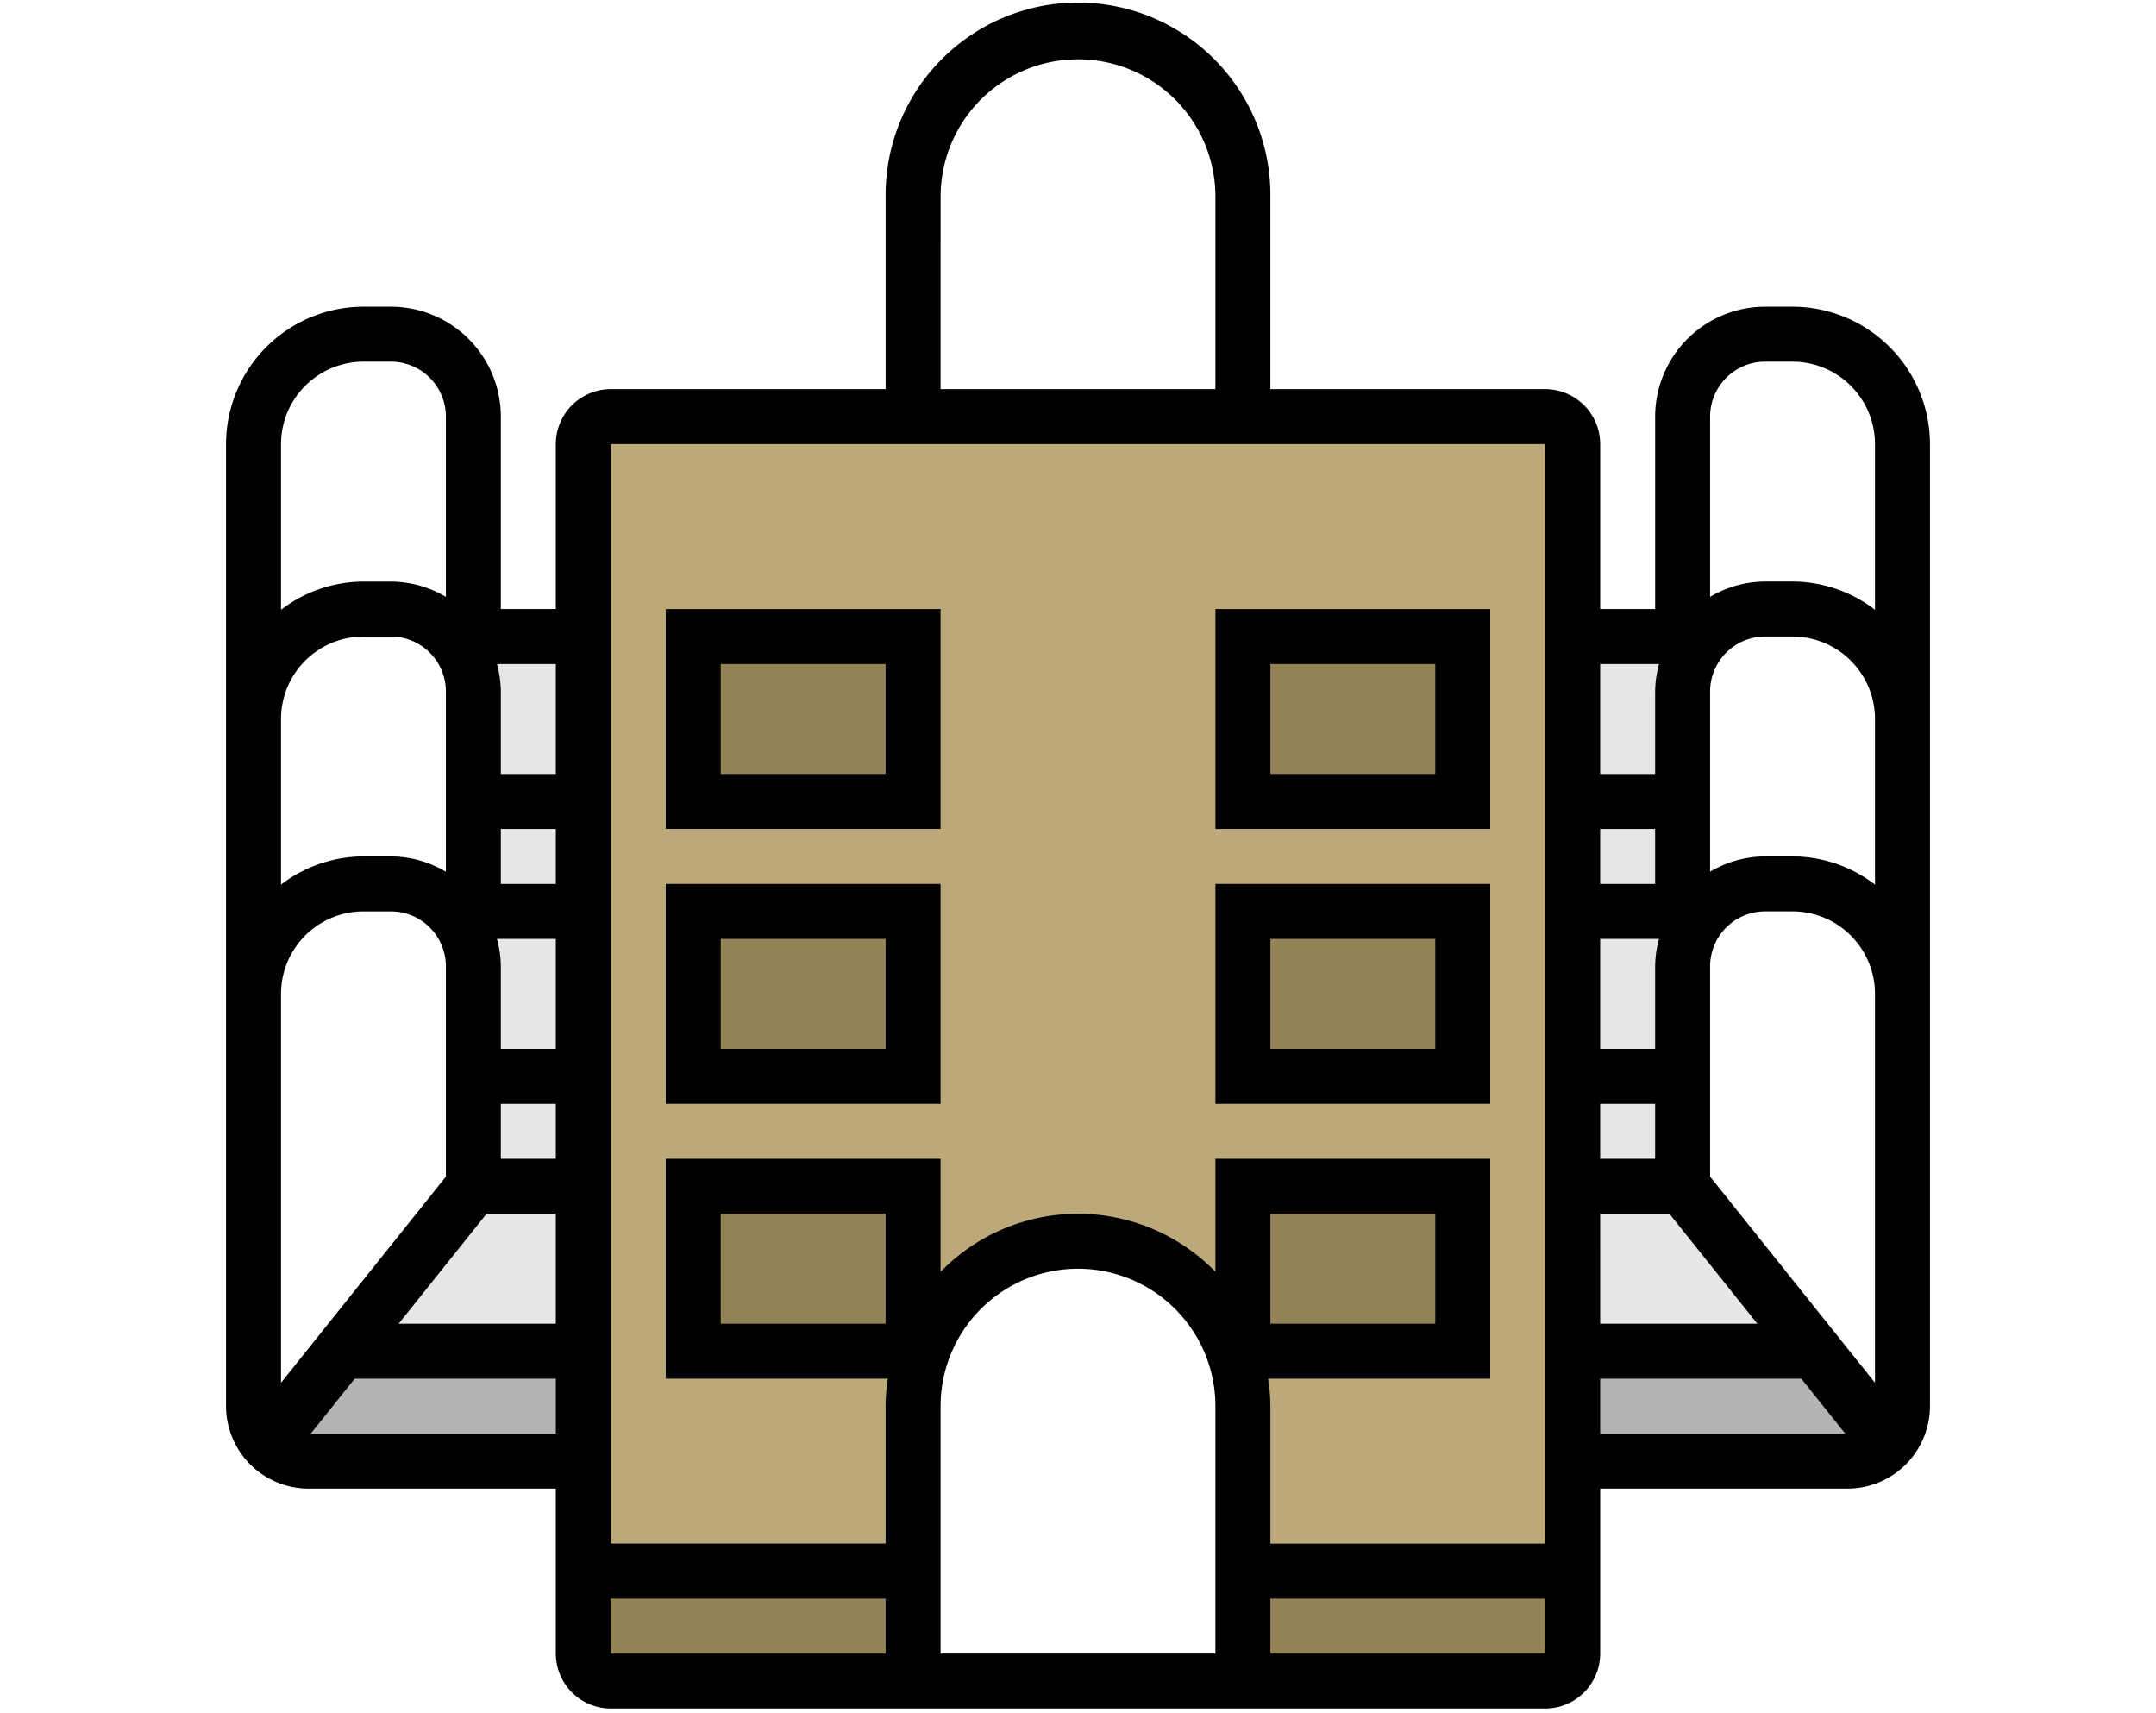 <svg xmlns="http://www.w3.org/2000/svg" viewBox="0 0 141 112"><defs><style>.cls-1{fill:#e6e6e6;}.cls-2{fill:#b3b3b3;}.cls-3{fill:#958358;}.cls-4{fill:#bba979;}.cls-5{fill:none;}</style></defs><title>11Recurso 9</title><g id="Capa_2" data-name="Capa 2"><g id="Capa_1-2" data-name="Capa 1"><path class="cls-1" d="M110.042,77.568V63.189a5.439,5.439,0,0,1,.719-2.696l-.719-.899V45.216a5.439,5.439,0,0,1,.719-2.696l-.719-.899H102.853V88.353h15.817Z"/><path class="cls-1" d="M30.958,41.621l-.719.899a5.438,5.438,0,0,1,.719,2.696V59.595l-.719.899a5.439,5.439,0,0,1,.719,2.696V77.568L22.331,88.353H38.148V41.621Z"/><path class="cls-2" d="M118.669,88.353l4.799,6.003a3.507,3.507,0,0,1-2.642,1.186H102.853V88.353Z"/><path class="cls-2" d="M17.532,94.356l4.799-6.003H38.148V95.542H20.174A3.507,3.507,0,0,1,17.532,94.356Z"/><path class="cls-3" d="M102.853,108.123a1.803,1.803,0,0,1-1.797,1.797h-19.771v-7.189H102.853Z"/><path class="cls-3" d="M59.716,102.731v7.189h-19.771a1.803,1.803,0,0,1-1.797-1.797v-5.392Z"/><path class="cls-4" d="M81.284,91.947A10.8,10.8,0,0,0,70.5,81.163,10.793,10.793,0,0,0,59.716,91.947V102.731H38.148V29.04a1.803,1.803,0,0,1,1.797-1.797h61.11a1.803,1.803,0,0,1,1.797,1.797V102.731H81.284Z"/><path class="cls-3" d="M81.284,77.568H95.663V88.353H81.284Z"/><path class="cls-3" d="M81.284,59.595H95.663V70.379H81.284Z"/><path class="cls-3" d="M81.284,41.621H95.663V52.405H81.284Z"/><path class="cls-3" d="M45.337,41.621H59.716V52.405H45.337Z"/><path class="cls-3" d="M45.337,59.595H59.716V70.379H45.337Z"/><path class="cls-3" d="M45.337,77.568H59.716V88.353H45.337Z"/><path d="M61.513,57.797H43.54V72.176H61.513ZM57.918,68.582H47.134V61.392H57.918Z"/><path d="M61.513,39.824H43.54V54.203H61.513ZM57.918,50.608H47.134V43.418H57.918Z"/><path d="M97.46,57.797H79.487V72.176H97.46ZM93.866,68.582H83.082V61.392H93.866Z"/><path d="M117.231,20.053H115.434a7.197,7.197,0,0,0-7.189,7.189V39.824h-3.595V29.04a3.598,3.598,0,0,0-3.595-3.595H83.082V12.863a12.582,12.582,0,1,0-25.163,0V25.445H39.945a3.598,3.598,0,0,0-3.595,3.595V39.824H32.755V27.242A7.197,7.197,0,0,0,25.566,20.053H23.769a8.997,8.997,0,0,0-8.987,8.987V91.947a5.399,5.399,0,0,0,5.392,5.392H36.35v10.784a3.598,3.598,0,0,0,3.595,3.595h61.11a3.598,3.598,0,0,0,3.595-3.595V97.339h16.176a5.399,5.399,0,0,0,5.392-5.392V29.04A8.997,8.997,0,0,0,117.231,20.053ZM18.377,29.04a5.399,5.399,0,0,1,5.392-5.392H25.566a3.598,3.598,0,0,1,3.595,3.595v11.784a7.115,7.115,0,0,0-3.595-.999H23.769a8.894,8.894,0,0,0-5.392,1.844Zm0,17.974a5.399,5.399,0,0,1,5.392-5.392H25.566a3.598,3.598,0,0,1,3.595,3.595v11.784A7.115,7.115,0,0,0,25.566,56H23.769a8.894,8.894,0,0,0-5.392,1.844Zm0,43.404V64.987a5.399,5.399,0,0,1,5.392-5.392H25.566a3.598,3.598,0,0,1,3.595,3.595v13.748Zm17.974,3.327H20.321l2.876-3.595H36.35Zm0-7.189H26.071l5.75-7.189h4.529Zm0-10.784H32.755V72.176h3.595Zm0-7.189H32.755V63.189a7.08,7.08,0,0,0-.255-1.797h3.85Zm0-10.784H32.755V54.203h3.595Zm0-7.189H32.755V45.216a7.08,7.08,0,0,0-.255-1.797h3.85Zm25.163-37.745a8.987,8.987,0,0,1,17.974,0V25.445H61.513Zm-3.595,95.26H39.945v-3.595H57.918Zm21.568,0H61.513V91.947a8.987,8.987,0,0,1,17.974,0Zm21.568,0H83.082v-3.595h17.974Zm0-7.189H83.082V91.947a12.629,12.629,0,0,0-.144-1.797H97.46V75.771H79.487v7.389a12.54,12.54,0,0,0-17.974,0V75.771H43.54V90.15H58.062a12.627,12.627,0,0,0-.144,1.797V100.934H39.945V29.04h61.11ZM83.082,86.555V79.366H93.866v7.189ZM57.918,79.366v7.189H47.134V79.366Zm46.731-35.947h3.85a7.08,7.08,0,0,0-.255,1.797v5.392h-3.595Zm0,10.784h3.595v3.595h-3.595Zm0,7.189h3.85a7.08,7.08,0,0,0-.255,1.797v5.392h-3.595Zm0,10.784h3.595V75.771h-3.595Zm0,7.189h4.529l5.75,7.189H104.65Zm0,14.379V90.15h13.155l2.876,3.595Zm17.974-3.327-10.784-13.48v-13.748a3.598,3.598,0,0,1,3.595-3.595h1.797a5.399,5.399,0,0,1,5.392,5.392Zm0-32.574A8.894,8.894,0,0,0,117.231,56H115.434a7.115,7.115,0,0,0-3.595.999V45.216a3.598,3.598,0,0,1,3.595-3.595h1.797a5.399,5.399,0,0,1,5.392,5.392Zm0-17.974a8.894,8.894,0,0,0-5.392-1.844H115.434a7.115,7.115,0,0,0-3.595.999V27.242A3.598,3.598,0,0,1,115.434,23.648h1.797a5.399,5.399,0,0,1,5.392,5.392Z"/><path d="M97.46,39.824H79.487V54.203H97.46ZM93.866,50.608H83.082V43.418H93.866Z"/><rect class="cls-5" width="141" height="112"/></g></g></svg>